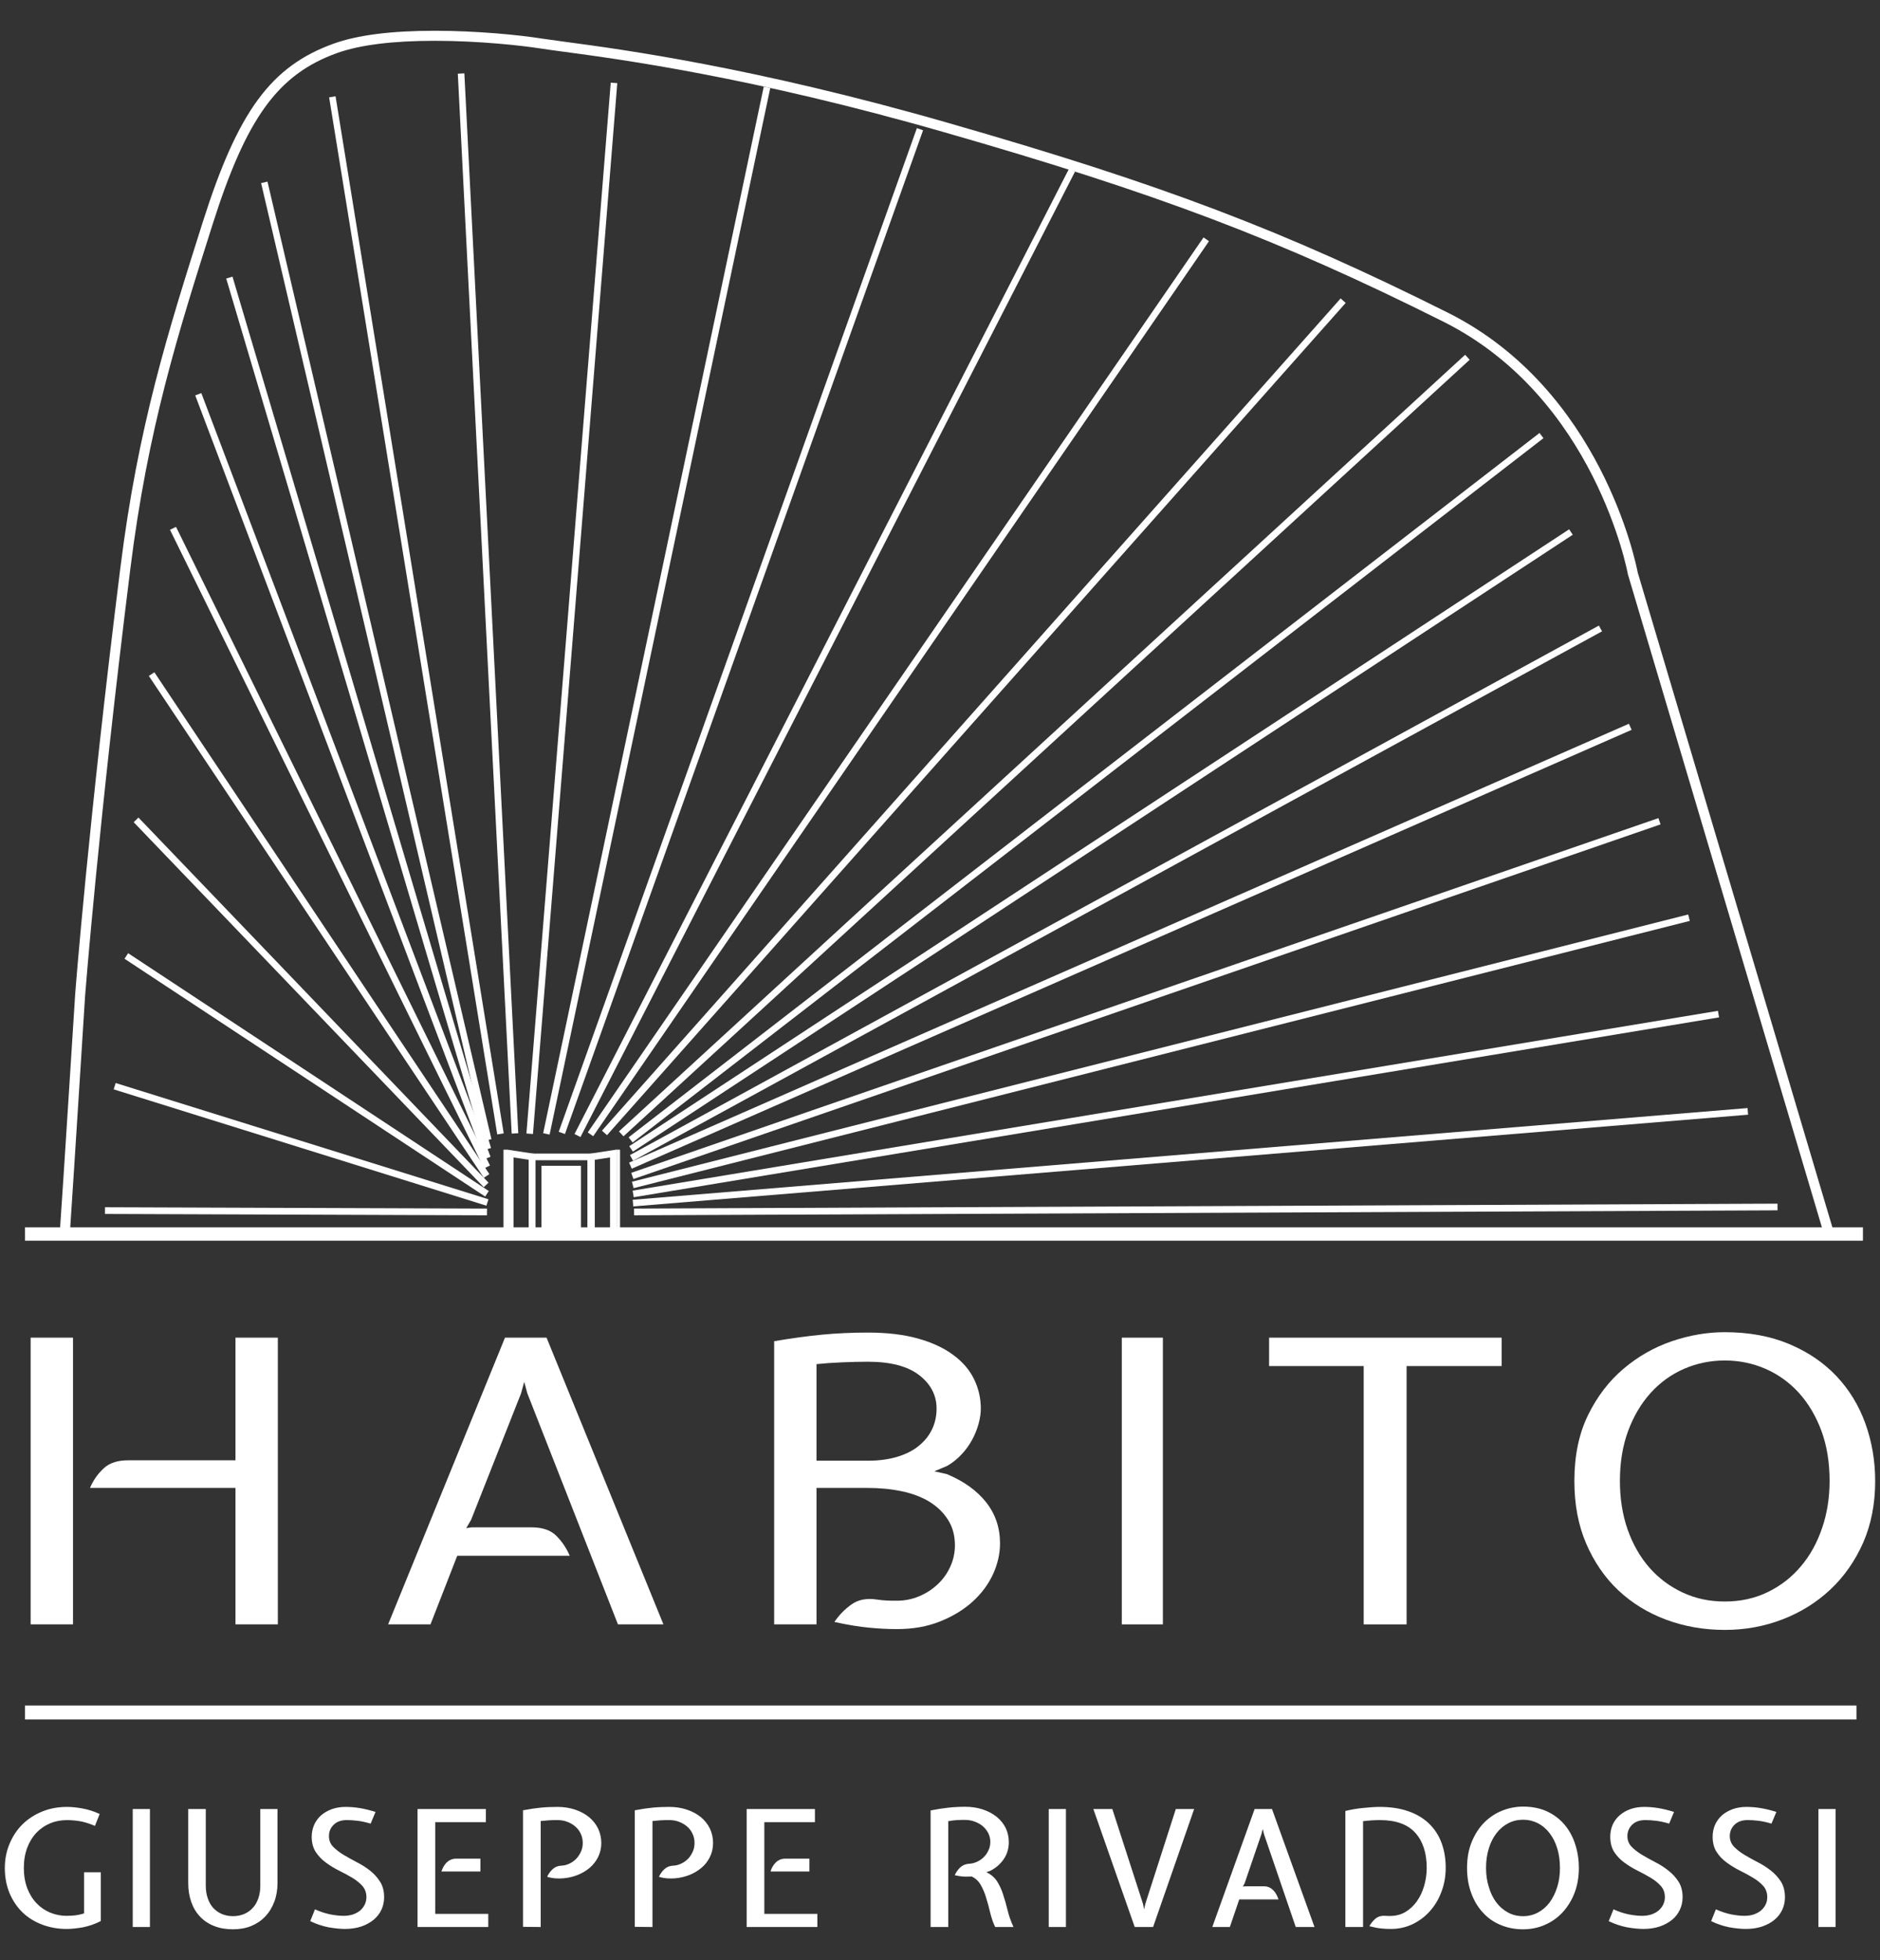 <?xml version="1.0" encoding="utf-8"?>
<!-- Generator: Adobe Illustrator 16.0.0, SVG Export Plug-In . SVG Version: 6.00 Build 0)  -->
<svg version="1.2" baseProfile="tiny" id="Livello_1"
	 xmlns="http://www.w3.org/2000/svg" xmlns:xlink="http://www.w3.org/1999/xlink" x="0px" y="0px" width="235.667px"
	 height="245.667px" viewBox="0 0 235.667 245.667" overflow="scroll" xml:space="preserve">
<rect x="0" y="0" width="235.667" height="245.667" fill="#333333" stroke="none"/>
<g>
	<polygon fill="#FFFFFF" points="79.48,151.478 79.486,152.322 222.818,151.7 222.818,150.861 	"/>
	
		<rect x="148.856" y="74.899" transform="matrix(0.082 0.997 -0.997 0.082 281.533 -15.67)" fill="#FFFFFF" width="0.834" height="140.173"/>
	<polygon fill="#FFFFFF" points="79.442,150.057 79.305,149.229 215.353,126.694 215.494,127.514 	"/>
	<polygon fill="#FFFFFF" points="79.425,148.918 79.218,148.115 211.625,114.618 211.824,115.422 	"/>
	<polygon fill="#FFFFFF" points="79.402,147.775 79.129,146.998 207.888,102.542 208.158,103.325 	"/>
	
		<rect x="141.353" y="50.142" transform="matrix(0.402 0.916 -0.916 0.402 193.3 -58.924)" fill="#FFFFFF" width="0.834" height="136.827"/>
	<polygon fill="#FFFFFF" points="79.357,145.487 78.972,144.771 200.429,78.408 200.822,79.129 	"/>
	<polygon fill="#FFFFFF" points="79.337,144.344 78.877,143.658 196.699,66.34 197.152,67.023 	"/>
	<polygon fill="#FFFFFF" points="79.305,143.194 78.8,142.549 192.984,54.269 193.478,54.919 	"/>
	<polygon fill="#FFFFFF" points="13.161,152.152 61.042,152.324 61.046,151.478 13.161,151.312 	"/>
	<polygon fill="#FFFFFF" points="60.972,151.116 14.252,136.537 14.5,135.742 61.231,150.313 	"/>
	<polygon fill="#FFFFFF" points="60.818,149.973 15.608,120.166 16.061,119.471 61.27,149.279 	"/>
	<polygon fill="#FFFFFF" points="60.641,148.799 16.758,103.051 17.356,102.47 61.238,148.231 	"/>
	<polygon fill="#FFFFFF" points="60.65,147.621 18.657,84.719 19.351,84.259 61.345,147.16 	"/>
	<polygon fill="#FFFFFF" points="60.682,146.446 21.309,66.402 22.065,66.035 61.422,146.075 	"/>
	<polygon fill="#FFFFFF" points="60.713,145.281 24.473,49.557 25.237,49.269 61.49,144.987 	"/>
	<polygon fill="#FFFFFF" points="60.76,144.118 28.357,34.91 29.143,34.673 61.552,143.889 	"/>
	<polygon fill="#FFFFFF" points="60.808,142.961 32.731,22.947 33.531,22.762 61.604,142.78 	"/>
	<polygon fill="#FFFFFF" points="78.155,142.424 77.588,141.808 183.66,44.469 184.228,45.091 	"/>
	
		<rect x="121.616" y="20.09" transform="matrix(0.748 0.664 -0.664 0.748 90.426 -58.376)" fill="#FFFFFF" width="0.846" height="139.453"/>
	
		<rect x="112.15" y="17.997" transform="matrix(0.824 0.567 -0.567 0.824 68.659 -48.658)" fill="#FFFFFF" width="0.832" height="136.136"/>
	
		<rect x="102.925" y="13.875" transform="matrix(0.89 0.456 -0.456 0.89 48.734 -38.139)" fill="#FFFFFF" width="0.835" height="135.943"/>
	<polygon fill="#FFFFFF" points="70.818,142.134 70.039,141.855 114.935,16.06 115.712,16.33 	"/>
	<polygon fill="#FFFFFF" points="68.897,142.202 68.089,142.033 95.739,10.863 96.555,11.035 	"/>
	
		<rect x="71.291" y="10.15" transform="matrix(0.997 0.08 -0.08 0.997 6.294 -5.466)" fill="#FFFFFF" width="0.822" height="132.107"/>
	<polygon fill="#FFFFFF" points="64.141,142.082 57.389,9.234 58.209,9.193 64.967,142.033 	"/>
	<polygon fill="#FFFFFF" points="62.332,142.184 41.259,12.202 42.063,12.069 63.141,142.051 	"/>
	<path fill="#FFFFFF" d="M229.289,155.293H8.11l-0.628-0.669c0.36-4.938,1.917-29.709,1.938-29.957
		c0.008-0.225,1.674-21.615,5.672-53.522c2.21-17.73,5.983-29.605,10.34-43.357c4.4-13.851,8.537-19.488,16.385-22.316
		c2.978-1.077,7.238-1.617,12.673-1.617c5.353,0,10.633,0.535,13.537,0.993c0.679,0.104,1.61,0.231,2.79,0.388
		c7.065,0.944,23.626,3.157,47.918,10.134c26.893,7.717,42.135,13.503,62.748,23.813c19.246,9.616,23.611,31.507,23.811,32.563
		l24.6,82.743L229.289,155.293z M8.792,154.032h219.653L204.07,72.004c-0.041-0.217-4.098-22.175-23.154-31.695
		c-20.523-10.267-35.719-16.031-62.531-23.729C94.188,9.626,77.695,7.427,70.65,6.483c-1.196-0.161-2.136-0.287-2.826-0.396
		c-2.294-0.362-7.691-0.974-13.334-0.974c-5.285,0-9.406,0.52-12.24,1.536c-7.422,2.679-11.359,8.109-15.614,21.52
		c-4.342,13.691-8.099,25.519-10.298,43.129c-3.983,31.877-5.649,53.238-5.666,53.453C10.653,124.993,9.214,147.856,8.792,154.032"
		/>
	<rect x="3.135" y="153.826" fill="#FFFFFF" width="230.392" height="1.678"/>
	<path fill="#FFFFFF" d="M74.476,155.066h-8.194v-10.483h8.194V155.066z M67.125,154.227h6.508v-8.81h-6.508V154.227z"/>
	<path fill="#FFFFFF" d="M67.125,155.068h-3.589v-10.985l3.589,0.552V155.068z M64.374,154.227h1.906v-8.867l-1.906-0.29V154.227z"
		/>
	<path fill="#FFFFFF" d="M77.311,155.068h-3.588v-10.434l3.588-0.552V155.068z M74.559,154.227h1.913v-9.157l-1.913,0.29V154.227z"
		/>
	<polyline fill="#FFFFFF" points="67.87,154.64 67.87,146.113 72.825,146.113 72.825,154.64 	"/>
	<rect x="63.114" y="144.097" fill="#FFFFFF" width="0.423" height="10.479"/>
	<rect x="77.311" y="144.097" fill="#FFFFFF" width="0.412" height="10.479"/>
	<path fill="#FFFFFF" d="M3.84,167.658h5.313v35.935H3.84V167.658z M29.519,183.03v-15.372h5.31v35.935h-5.31v-17.104h-18.24
		c0.407-0.953,0.983-1.769,1.708-2.445c0.725-0.676,1.739-1.013,3.048-1.013H29.519z"/>
	<path fill="#FFFFFF" d="M68.514,167.658l14.651,35.935h-5.702l-11.362-28.965l-0.388-1.431l-0.391,1.431l-6.268,15.865
		l-0.614,1.042l0.668-0.104h7.553c1.349,0,2.369,0.357,3.079,1.063c0.709,0.709,1.267,1.538,1.68,2.498H57.318l-3.353,8.6h-5.313
		l14.651-35.935H68.514z"/>
	<path fill="#FFFFFF" d="M109.917,200.48c0.437,0.064,0.844,0.106,1.204,0.122c0.348,0.026,0.788,0.026,1.302,0.026
		c0.977,0,1.902-0.185,2.769-0.546c0.88-0.365,1.655-0.86,2.323-1.489c0.681-0.626,1.205-1.361,1.596-2.209
		c0.389-0.84,0.592-1.741,0.592-2.699c0-1.228-0.287-2.291-0.869-3.202c-0.577-0.911-1.352-1.658-2.324-2.258
		c-0.968-0.594-2.123-1.031-3.466-1.312c-1.345-0.286-2.759-0.419-4.251-0.419h-6.44v17.1h-5.31v-35.493
		c2.133-0.36,4.117-0.634,5.955-0.814c1.854-0.178,3.783-0.267,5.795-0.267c2.383,0,4.465,0.244,6.244,0.737
		c1.762,0.491,3.241,1.171,4.406,2.032c1.184,0.852,2.063,1.868,2.639,3.028c0.576,1.17,0.867,2.421,0.867,3.741
		c0,0.591-0.096,1.227-0.281,1.9c-0.189,0.677-0.451,1.348-0.811,2.006c-0.352,0.649-0.791,1.267-1.318,1.82
		c-0.52,0.562-1.113,1.043-1.789,1.438l-1.626,0.687l1.575,0.355c2.117,0.884,3.764,2.066,4.916,3.526
		c1.16,1.472,1.742,3.186,1.742,5.169c0,1.278-0.299,2.563-0.869,3.83c-0.586,1.269-1.426,2.411-2.547,3.439
		c-1.125,1.019-2.477,1.847-4.083,2.491c-1.607,0.647-3.413,0.966-5.435,0.966c-1.08,0-2.229-0.057-3.466-0.177
		c-1.228-0.111-2.685-0.35-4.36-0.716c0.557-0.839,1.266-1.565,2.125-2.188C107.574,200.493,108.637,200.286,109.917,200.48
		 M108.792,183.08c1.379,0,2.608-0.165,3.69-0.493c1.084-0.326,1.991-0.786,2.709-1.383c0.735-0.596,1.277-1.285,1.655-2.077
		c0.372-0.793,0.559-1.646,0.559-2.567c0-1.687-0.73-3.082-2.182-4.206c-1.446-1.116-3.589-1.68-6.431-1.68
		c-1.004,0-2.081,0.029-3.215,0.074c-1.141,0.05-2.208,0.122-3.225,0.227v12.105H108.792z"/>
	<rect x="140.623" y="167.658" fill="#FFFFFF" width="5.15" height="35.935"/>
	<polygon fill="#FFFFFF" points="159.087,171.217 159.087,167.658 188.236,167.658 188.236,171.217 176.324,171.217 
		176.324,203.594 170.945,203.594 170.945,171.217 	"/>
	<path fill="#FFFFFF" d="M197.355,185.624c0-3.159,0.563-5.898,1.705-8.243c1.141-2.335,2.625-4.278,4.449-5.82
		c1.828-1.555,3.855-2.701,6.074-3.459c2.217-0.755,4.424-1.131,6.627-1.131c3.023,0,5.705,0.496,8.055,1.479
		c2.352,0.984,4.328,2.324,5.936,4.021c1.602,1.695,2.816,3.678,3.635,5.952c0.814,2.27,1.227,4.673,1.227,7.201
		c0,2.87-0.506,5.436-1.506,7.73c-1.014,2.279-2.377,4.248-4.115,5.873c-1.732,1.624-3.742,2.879-6.014,3.746
		c-2.273,0.877-4.682,1.313-7.217,1.313c-2.611,0-5.068-0.43-7.354-1.28c-2.299-0.857-4.295-2.083-5.994-3.681
		c-1.691-1.598-3.033-3.55-4.025-5.854C197.845,191.169,197.355,188.556,197.355,185.624 M203.064,185.606
		c0,2.239,0.326,4.278,0.975,6.123c0.656,1.849,1.568,3.439,2.74,4.774c1.176,1.33,2.568,2.366,4.174,3.109
		c1.605,0.748,3.348,1.116,5.258,1.116c1.977,0,3.783-0.397,5.398-1.187c1.625-0.795,2.998-1.864,4.137-3.22
		c1.145-1.343,2.029-2.937,2.658-4.79c0.637-1.846,0.945-3.822,0.945-5.927c0-2.311-0.34-4.396-1.023-6.259
		c-0.693-1.863-1.635-3.447-2.824-4.767c-1.197-1.316-2.604-2.324-4.203-3.021c-1.605-0.69-3.301-1.038-5.088-1.038
		c-1.791,0-3.486,0.348-5.092,1.038c-1.6,0.696-3.006,1.704-4.195,3.021c-1.195,1.319-2.135,2.903-2.83,4.767
		C203.408,181.21,203.064,183.295,203.064,185.606"/>
	<rect x="3.135" y="213.764" fill="#FFFFFF" width="229.58" height="1.748"/>
	<path fill="#FFFFFF" d="M9.938,228.251c0.557,0.081,1.215,0.285,1.965,0.599l0.589-1.493c-0.739-0.34-1.459-0.563-2.171-0.694
		c-0.709-0.127-1.355-0.191-1.935-0.191c-1.104,0-2.126,0.188-3.08,0.571c-0.94,0.383-1.766,0.912-2.46,1.584
		c-0.69,0.679-1.236,1.489-1.631,2.427c-0.402,0.937-0.61,1.961-0.61,3.086c0,1.156,0.204,2.2,0.592,3.144
		c0.401,0.943,0.944,1.747,1.629,2.413c0.694,0.663,1.519,1.176,2.463,1.528c0.95,0.362,1.98,0.543,3.068,0.543
		c0.586,0,1.268-0.071,2.03-0.203c0.768-0.153,1.518-0.411,2.251-0.79v-6.105h-2.101v5.146c-0.429,0.14-0.83,0.217-1.187,0.256
		c-0.359,0.028-0.687,0.052-0.993,0.052c-0.729,0-1.419-0.139-2.074-0.407c-0.648-0.271-1.216-0.662-1.705-1.176
		c-0.486-0.505-0.876-1.131-1.164-1.884c-0.28-0.746-0.426-1.59-0.426-2.526c0-0.95,0.146-1.797,0.426-2.549
		c0.287-0.744,0.678-1.38,1.174-1.896c0.495-0.512,1.071-0.902,1.715-1.163c0.648-0.27,1.347-0.397,2.083-0.397
		C8.855,228.124,9.378,228.166,9.938,228.251 M16.639,241.525h2.155v-14.788h-2.155V241.525z M31.493,241.398
		c0.675-0.281,1.268-0.672,1.749-1.186c0.49-0.51,0.862-1.12,1.135-1.835c0.27-0.705,0.41-1.498,0.41-2.36v-9.28h-2.157v9.603
		c0,0.585-0.079,1.111-0.245,1.582c-0.161,0.477-0.391,0.883-0.707,1.216c-0.296,0.332-0.667,0.585-1.083,0.762
		c-0.418,0.172-0.881,0.266-1.389,0.266c-0.507,0-0.971-0.094-1.383-0.266c-0.416-0.177-0.776-0.43-1.09-0.762
		c-0.302-0.333-0.533-0.739-0.69-1.216c-0.166-0.471-0.248-0.997-0.248-1.582v-9.603h-2.2v9.28c0,0.895,0.137,1.691,0.392,2.399
		c0.256,0.721,0.619,1.321,1.107,1.825c0.48,0.504,1.063,0.892,1.757,1.16c0.685,0.274,1.473,0.41,2.354,0.41
		C30.048,241.812,30.805,241.676,31.493,241.398 M44.824,228.21c0.494,0.061,1.037,0.177,1.636,0.357l0.616-1.469
		c-0.754-0.227-1.415-0.393-1.992-0.481c-0.584-0.101-1.175-0.146-1.775-0.146c-0.611,0-1.167,0.092-1.69,0.272
		c-0.509,0.185-0.964,0.442-1.34,0.762c-0.382,0.327-0.676,0.728-0.884,1.18c-0.204,0.469-0.323,0.97-0.323,1.524
		c0,0.763,0.175,1.396,0.513,1.923c0.346,0.51,0.764,0.957,1.275,1.322c0.502,0.374,1.054,0.711,1.645,1.005
		c0.592,0.287,1.138,0.588,1.656,0.895c0.504,0.3,0.924,0.646,1.267,1.021c0.339,0.388,0.504,0.854,0.504,1.405
		c0,0.323-0.07,0.634-0.205,0.921c-0.128,0.278-0.319,0.522-0.563,0.744c-0.25,0.206-0.543,0.37-0.896,0.496
		c-0.348,0.12-0.757,0.182-1.207,0.182c-0.482,0-1.042-0.062-1.666-0.182c-0.62-0.126-1.259-0.34-1.913-0.633l-0.592,1.479
		c0.769,0.369,1.532,0.623,2.309,0.776c0.764,0.132,1.449,0.203,2.035,0.203c0.766,0,1.454-0.105,2.071-0.311
		c0.606-0.213,1.125-0.498,1.545-0.85c0.418-0.35,0.742-0.77,0.966-1.25c0.225-0.479,0.335-0.999,0.335-1.558
		c0-0.772-0.165-1.425-0.513-1.961c-0.334-0.533-0.764-0.999-1.272-1.399c-0.52-0.407-1.08-0.756-1.679-1.057
		c-0.587-0.313-1.146-0.62-1.663-0.93c-0.511-0.311-0.941-0.653-1.287-1.009c-0.334-0.358-0.501-0.798-0.501-1.309
		c0-0.563,0.194-1.037,0.592-1.421c0.389-0.397,0.95-0.591,1.667-0.591C43.885,228.124,44.332,228.149,44.824,228.21
		 M56.482,233.105c-0.2,0.091-0.37,0.21-0.523,0.362c-0.142,0.154-0.271,0.326-0.373,0.51c-0.097,0.193-0.187,0.395-0.256,0.588
		h4.89v-1.605h-3.057C56.902,232.959,56.678,233.007,56.482,233.105 M61.208,241.525v-1.646h-6.65v-11.495h6.349v-1.647h-8.566
		v14.788H61.208z M74.975,229.185c-0.264-0.542-0.64-1.02-1.12-1.421c-0.484-0.398-1.063-0.712-1.737-0.943
		c-0.685-0.232-1.425-0.35-2.242-0.35c-0.366,0-0.719,0.01-1.062,0.022c-0.332,0.014-0.671,0.032-1.004,0.069
		c-0.336,0.035-0.679,0.084-1.045,0.128c-0.364,0.053-0.764,0.13-1.201,0.204v14.61l2.217,0.02v-13.283
		c0.362-0.041,0.714-0.067,1.034-0.093c0.328-0.02,0.677-0.025,1.062-0.025c0.45,0,0.861,0.07,1.255,0.222
		c0.38,0.149,0.717,0.346,1.005,0.601c0.286,0.249,0.504,0.544,0.671,0.902c0.165,0.353,0.243,0.733,0.243,1.144
		c0,0.407-0.078,0.778-0.24,1.118c-0.15,0.333-0.355,0.634-0.605,0.892c-0.255,0.255-0.542,0.453-0.865,0.598
		c-0.323,0.148-0.648,0.221-0.975,0.236c-0.434,0.02-0.799,0.164-1.093,0.445c-0.306,0.284-0.528,0.598-0.68,0.956
		c0.383,0.11,0.741,0.172,1.078,0.193c0.341,0.02,0.663,0.02,0.955-0.01c0.617-0.05,1.209-0.193,1.77-0.412
		c0.577-0.227,1.079-0.526,1.519-0.895c0.438-0.373,0.797-0.828,1.061-1.354c0.26-0.529,0.4-1.121,0.4-1.768
		C75.375,230.339,75.234,229.735,74.975,229.185 M88.986,229.185c-0.258-0.542-0.638-1.02-1.116-1.421
		c-0.486-0.398-1.061-0.712-1.741-0.943c-0.682-0.232-1.427-0.35-2.238-0.35c-0.368,0-0.721,0.01-1.063,0.022
		c-0.336,0.014-0.669,0.032-1.002,0.069c-0.338,0.035-0.68,0.084-1.045,0.128c-0.369,0.053-0.77,0.13-1.205,0.204v14.61l2.215,0.02
		v-13.283c0.368-0.041,0.711-0.067,1.037-0.093c0.33-0.02,0.677-0.025,1.063-0.025c0.445,0,0.861,0.07,1.251,0.222
		c0.383,0.149,0.721,0.346,1.004,0.601c0.29,0.249,0.51,0.544,0.67,0.902c0.172,0.353,0.246,0.733,0.246,1.144
		c0,0.407-0.074,0.778-0.236,1.118c-0.15,0.333-0.352,0.634-0.607,0.892c-0.253,0.255-0.545,0.453-0.873,0.598
		c-0.316,0.148-0.644,0.221-0.97,0.236c-0.429,0.02-0.798,0.164-1.098,0.445c-0.298,0.284-0.523,0.598-0.673,0.956
		c0.385,0.11,0.739,0.172,1.08,0.193c0.339,0.02,0.66,0.02,0.955-0.01c0.614-0.05,1.207-0.193,1.771-0.412
		c0.578-0.227,1.075-0.526,1.512-0.895c0.452-0.373,0.804-0.828,1.063-1.354c0.264-0.529,0.399-1.121,0.399-1.768
		C89.386,230.339,89.25,229.735,88.986,229.185 M97.727,233.105c-0.19,0.091-0.367,0.21-0.509,0.362
		c-0.153,0.154-0.279,0.326-0.383,0.51c-0.106,0.193-0.187,0.395-0.245,0.588h4.871v-1.605h-3.045
		C98.159,232.959,97.929,233.007,97.727,233.105 M102.46,241.525v-1.646h-6.647v-11.495h6.343v-1.647h-8.56v14.788H102.46z
		 M126.068,229.115c-0.266-0.54-0.646-1.011-1.131-1.402c-0.492-0.392-1.074-0.705-1.742-0.924
		c-0.672-0.226-1.412-0.336-2.227-0.336c-0.367,0-0.717,0.013-1.059,0.032c-0.34,0.019-0.67,0.041-1.008,0.078
		c-0.328,0.035-0.676,0.084-1.043,0.138c-0.367,0.068-0.764,0.136-1.204,0.214v14.61h2.218v-13.264
		c0.463-0.083,0.83-0.128,1.109-0.138c0.275-0.02,0.605-0.022,0.986-0.022c0.438,0,0.85,0.073,1.229,0.216
		c0.385,0.143,0.727,0.336,1.008,0.577c0.287,0.247,0.508,0.531,0.688,0.88c0.166,0.342,0.25,0.693,0.25,1.073
		c0,0.394-0.078,0.759-0.24,1.079c-0.146,0.329-0.355,0.619-0.604,0.859c-0.256,0.251-0.539,0.438-0.865,0.581
		c-0.32,0.143-0.65,0.219-0.977,0.232c-0.426,0.026-0.797,0.185-1.102,0.469c-0.295,0.291-0.514,0.607-0.672,0.963
		c0.311,0.071,0.621,0.132,0.908,0.158c0.287,0.028,0.561,0.035,0.826,0.016h0.191c0.066,0,0.125,0,0.188-0.016
		c0.496,0.231,0.871,0.587,1.143,1.06c0.275,0.479,0.506,1.012,0.676,1.603c0.186,0.585,0.354,1.202,0.504,1.852
		c0.156,0.644,0.359,1.256,0.629,1.822h2.295c-0.318-0.708-0.572-1.413-0.736-2.104c-0.172-0.701-0.352-1.354-0.563-1.975
		c-0.197-0.627-0.451-1.169-0.758-1.648s-0.754-0.858-1.332-1.148l0.504-0.178c0.695-0.358,1.254-0.847,1.672-1.465
		c0.42-0.613,0.629-1.328,0.629-2.142C126.458,230.239,126.326,229.655,126.068,229.115 M131.466,241.525h2.152v-14.788h-2.152
		V241.525z M149.693,226.737h-2.299l-3.828,11.902l-0.143,0.669l-0.145-0.694l-3.842-11.877h-2.379l5.186,14.788h2.301
		L149.693,226.737z M151.966,241.525h2.201l1.178-3.457h4.918c-0.061-0.207-0.148-0.408-0.254-0.602
		c-0.104-0.199-0.221-0.371-0.371-0.522c-0.156-0.162-0.318-0.288-0.518-0.379c-0.191-0.097-0.428-0.146-0.678-0.146h-2.406
		l-0.244,0.042l0.225-0.407l2.107-6.164l0.172-0.653l0.146,0.634l3.986,11.654h2.352l-5.328-14.788h-2.178L151.966,241.525z
		 M177.033,241.189c0.82-0.389,1.557-0.922,2.174-1.613c0.623-0.682,1.117-1.485,1.469-2.426c0.363-0.931,0.551-1.955,0.551-3.047
		c0-1.197-0.191-2.265-0.557-3.211c-0.357-0.941-0.904-1.738-1.605-2.397c-0.703-0.652-1.563-1.157-2.584-1.5
		c-1.018-0.348-2.188-0.523-3.5-0.523c-0.6,0-1.289,0.046-2.061,0.127c-0.779,0.073-1.535,0.203-2.271,0.38v14.547h2.217v-13.264
		c0.313-0.038,0.656-0.077,1.023-0.1c0.365-0.028,0.723-0.038,1.092-0.038c1.994,0,3.467,0.529,4.428,1.589
		c0.953,1.06,1.436,2.527,1.436,4.391c0,0.805-0.115,1.564-0.328,2.291c-0.217,0.729-0.523,1.37-0.924,1.932
		c-0.4,0.559-0.887,1.002-1.441,1.328c-0.572,0.327-1.189,0.484-1.887,0.484h-0.297c-0.084,0-0.201-0.006-0.359-0.016
		c-0.484-0.029-0.881,0.097-1.205,0.368c-0.313,0.273-0.564,0.588-0.742,0.934c0.584,0.149,1.076,0.242,1.463,0.281
		c0.391,0.045,0.809,0.062,1.248,0.062C175.32,241.767,176.203,241.574,177.033,241.189 M186.638,231.655
		c0.223-0.734,0.551-1.377,0.963-1.9c0.412-0.537,0.9-0.939,1.461-1.233c0.564-0.295,1.186-0.444,1.863-0.444
		c0.664,0,1.275,0.146,1.848,0.431c0.553,0.285,1.043,0.694,1.453,1.225c0.412,0.523,0.744,1.16,0.971,1.903
		c0.234,0.738,0.35,1.57,0.35,2.479c0,0.885-0.115,1.691-0.35,2.42c-0.227,0.733-0.559,1.373-0.953,1.922
		c-0.408,0.539-0.902,0.956-1.467,1.26c-0.566,0.298-1.188,0.449-1.852,0.449c-0.695,0-1.322-0.151-1.891-0.462
		c-0.572-0.308-1.063-0.733-1.467-1.267c-0.406-0.542-0.721-1.188-0.939-1.939c-0.234-0.73-0.346-1.53-0.346-2.383
		C186.283,233.214,186.402,232.394,186.638,231.655 M184.433,237.294c0.354,0.95,0.834,1.759,1.463,2.428
		c0.609,0.675,1.348,1.191,2.215,1.547c0.859,0.359,1.791,0.543,2.814,0.543c0.988,0,1.912-0.19,2.762-0.571
		c0.859-0.372,1.604-0.911,2.221-1.587c0.623-0.685,1.119-1.489,1.475-2.426c0.361-0.95,0.535-1.981,0.535-3.108
		c0-1.002-0.143-1.972-0.438-2.898c-0.287-0.931-0.723-1.751-1.303-2.459c-0.584-0.711-1.311-1.279-2.189-1.7
		c-0.879-0.415-1.898-0.629-3.063-0.629c-0.904,0-1.787,0.172-2.627,0.508c-0.844,0.339-1.584,0.833-2.238,1.482
		c-0.646,0.655-1.17,1.454-1.563,2.413c-0.395,0.95-0.596,2.055-0.596,3.283C183.902,235.286,184.082,236.348,184.433,237.294
		 M207.597,228.21c0.494,0.061,1.039,0.177,1.641,0.357l0.611-1.469c-0.748-0.227-1.42-0.393-1.998-0.481
		c-0.588-0.101-1.172-0.146-1.773-0.146c-0.604,0-1.172,0.092-1.689,0.272c-0.512,0.185-0.959,0.442-1.336,0.762
		c-0.387,0.327-0.68,0.728-0.893,1.18c-0.201,0.469-0.307,0.97-0.307,1.524c0,0.763,0.168,1.396,0.502,1.923
		c0.34,0.51,0.764,0.957,1.273,1.322c0.504,0.374,1.057,0.711,1.648,1.005c0.588,0.287,1.137,0.588,1.646,0.895
		c0.512,0.3,0.932,0.646,1.27,1.021c0.344,0.388,0.508,0.854,0.508,1.405c0,0.323-0.064,0.634-0.203,0.921
		c-0.133,0.278-0.324,0.522-0.568,0.744c-0.238,0.206-0.543,0.37-0.891,0.496c-0.355,0.12-0.758,0.182-1.205,0.182
		c-0.482,0-1.045-0.062-1.668-0.182c-0.625-0.126-1.258-0.34-1.904-0.633l-0.6,1.479c0.762,0.369,1.531,0.623,2.303,0.776
		c0.775,0.132,1.453,0.203,2.033,0.203c0.771,0,1.467-0.105,2.074-0.311c0.607-0.213,1.123-0.498,1.551-0.85
		c0.422-0.35,0.738-0.77,0.959-1.25c0.225-0.479,0.342-0.999,0.342-1.558c0-0.772-0.168-1.425-0.514-1.961
		c-0.336-0.533-0.768-0.999-1.285-1.399c-0.51-0.407-1.066-0.756-1.66-1.057c-0.596-0.313-1.154-0.62-1.672-0.93
		c-0.508-0.311-0.945-0.653-1.285-1.009c-0.332-0.358-0.504-0.798-0.504-1.309c0-0.563,0.203-1.037,0.592-1.421
		c0.395-0.397,0.947-0.591,1.67-0.591C206.65,228.124,207.103,228.149,207.597,228.21 M220.429,228.21
		c0.504,0.061,1.045,0.177,1.633,0.357l0.617-1.469c-0.744-0.227-1.42-0.393-1.994-0.481c-0.588-0.101-1.176-0.146-1.773-0.146
		c-0.605,0-1.176,0.092-1.684,0.272c-0.52,0.185-0.967,0.442-1.348,0.762c-0.375,0.327-0.668,0.728-0.879,1.18
		c-0.209,0.469-0.314,0.97-0.314,1.524c0,0.763,0.166,1.396,0.508,1.923c0.33,0.51,0.756,0.957,1.271,1.322
		c0.506,0.374,1.055,0.711,1.646,1.005c0.592,0.287,1.131,0.588,1.645,0.895c0.512,0.3,0.93,0.646,1.275,1.021
		c0.336,0.388,0.502,0.854,0.502,1.405c0,0.323-0.061,0.634-0.201,0.921c-0.131,0.278-0.326,0.522-0.57,0.744
		c-0.24,0.206-0.543,0.37-0.896,0.496c-0.352,0.12-0.746,0.182-1.193,0.182c-0.496,0-1.045-0.062-1.664-0.182
		c-0.625-0.126-1.271-0.34-1.916-0.633l-0.592,1.479c0.76,0.369,1.523,0.623,2.297,0.776c0.771,0.132,1.451,0.203,2.035,0.203
		c0.773,0,1.467-0.105,2.072-0.311c0.609-0.213,1.137-0.498,1.551-0.85c0.418-0.35,0.738-0.77,0.961-1.25
		c0.223-0.479,0.334-0.999,0.334-1.558c0-0.772-0.168-1.425-0.502-1.961c-0.342-0.533-0.766-0.999-1.281-1.399
		c-0.52-0.407-1.068-0.756-1.668-1.057c-0.598-0.313-1.156-0.62-1.668-0.93c-0.52-0.311-0.939-0.653-1.285-1.009
		c-0.33-0.358-0.51-0.798-0.51-1.309c0-0.563,0.199-1.037,0.59-1.421c0.393-0.397,0.951-0.591,1.668-0.591
		C219.5,228.124,219.933,228.149,220.429,228.21 M227.949,241.525h2.154v-14.788h-2.154V241.525z"/>
</g>
</svg>
